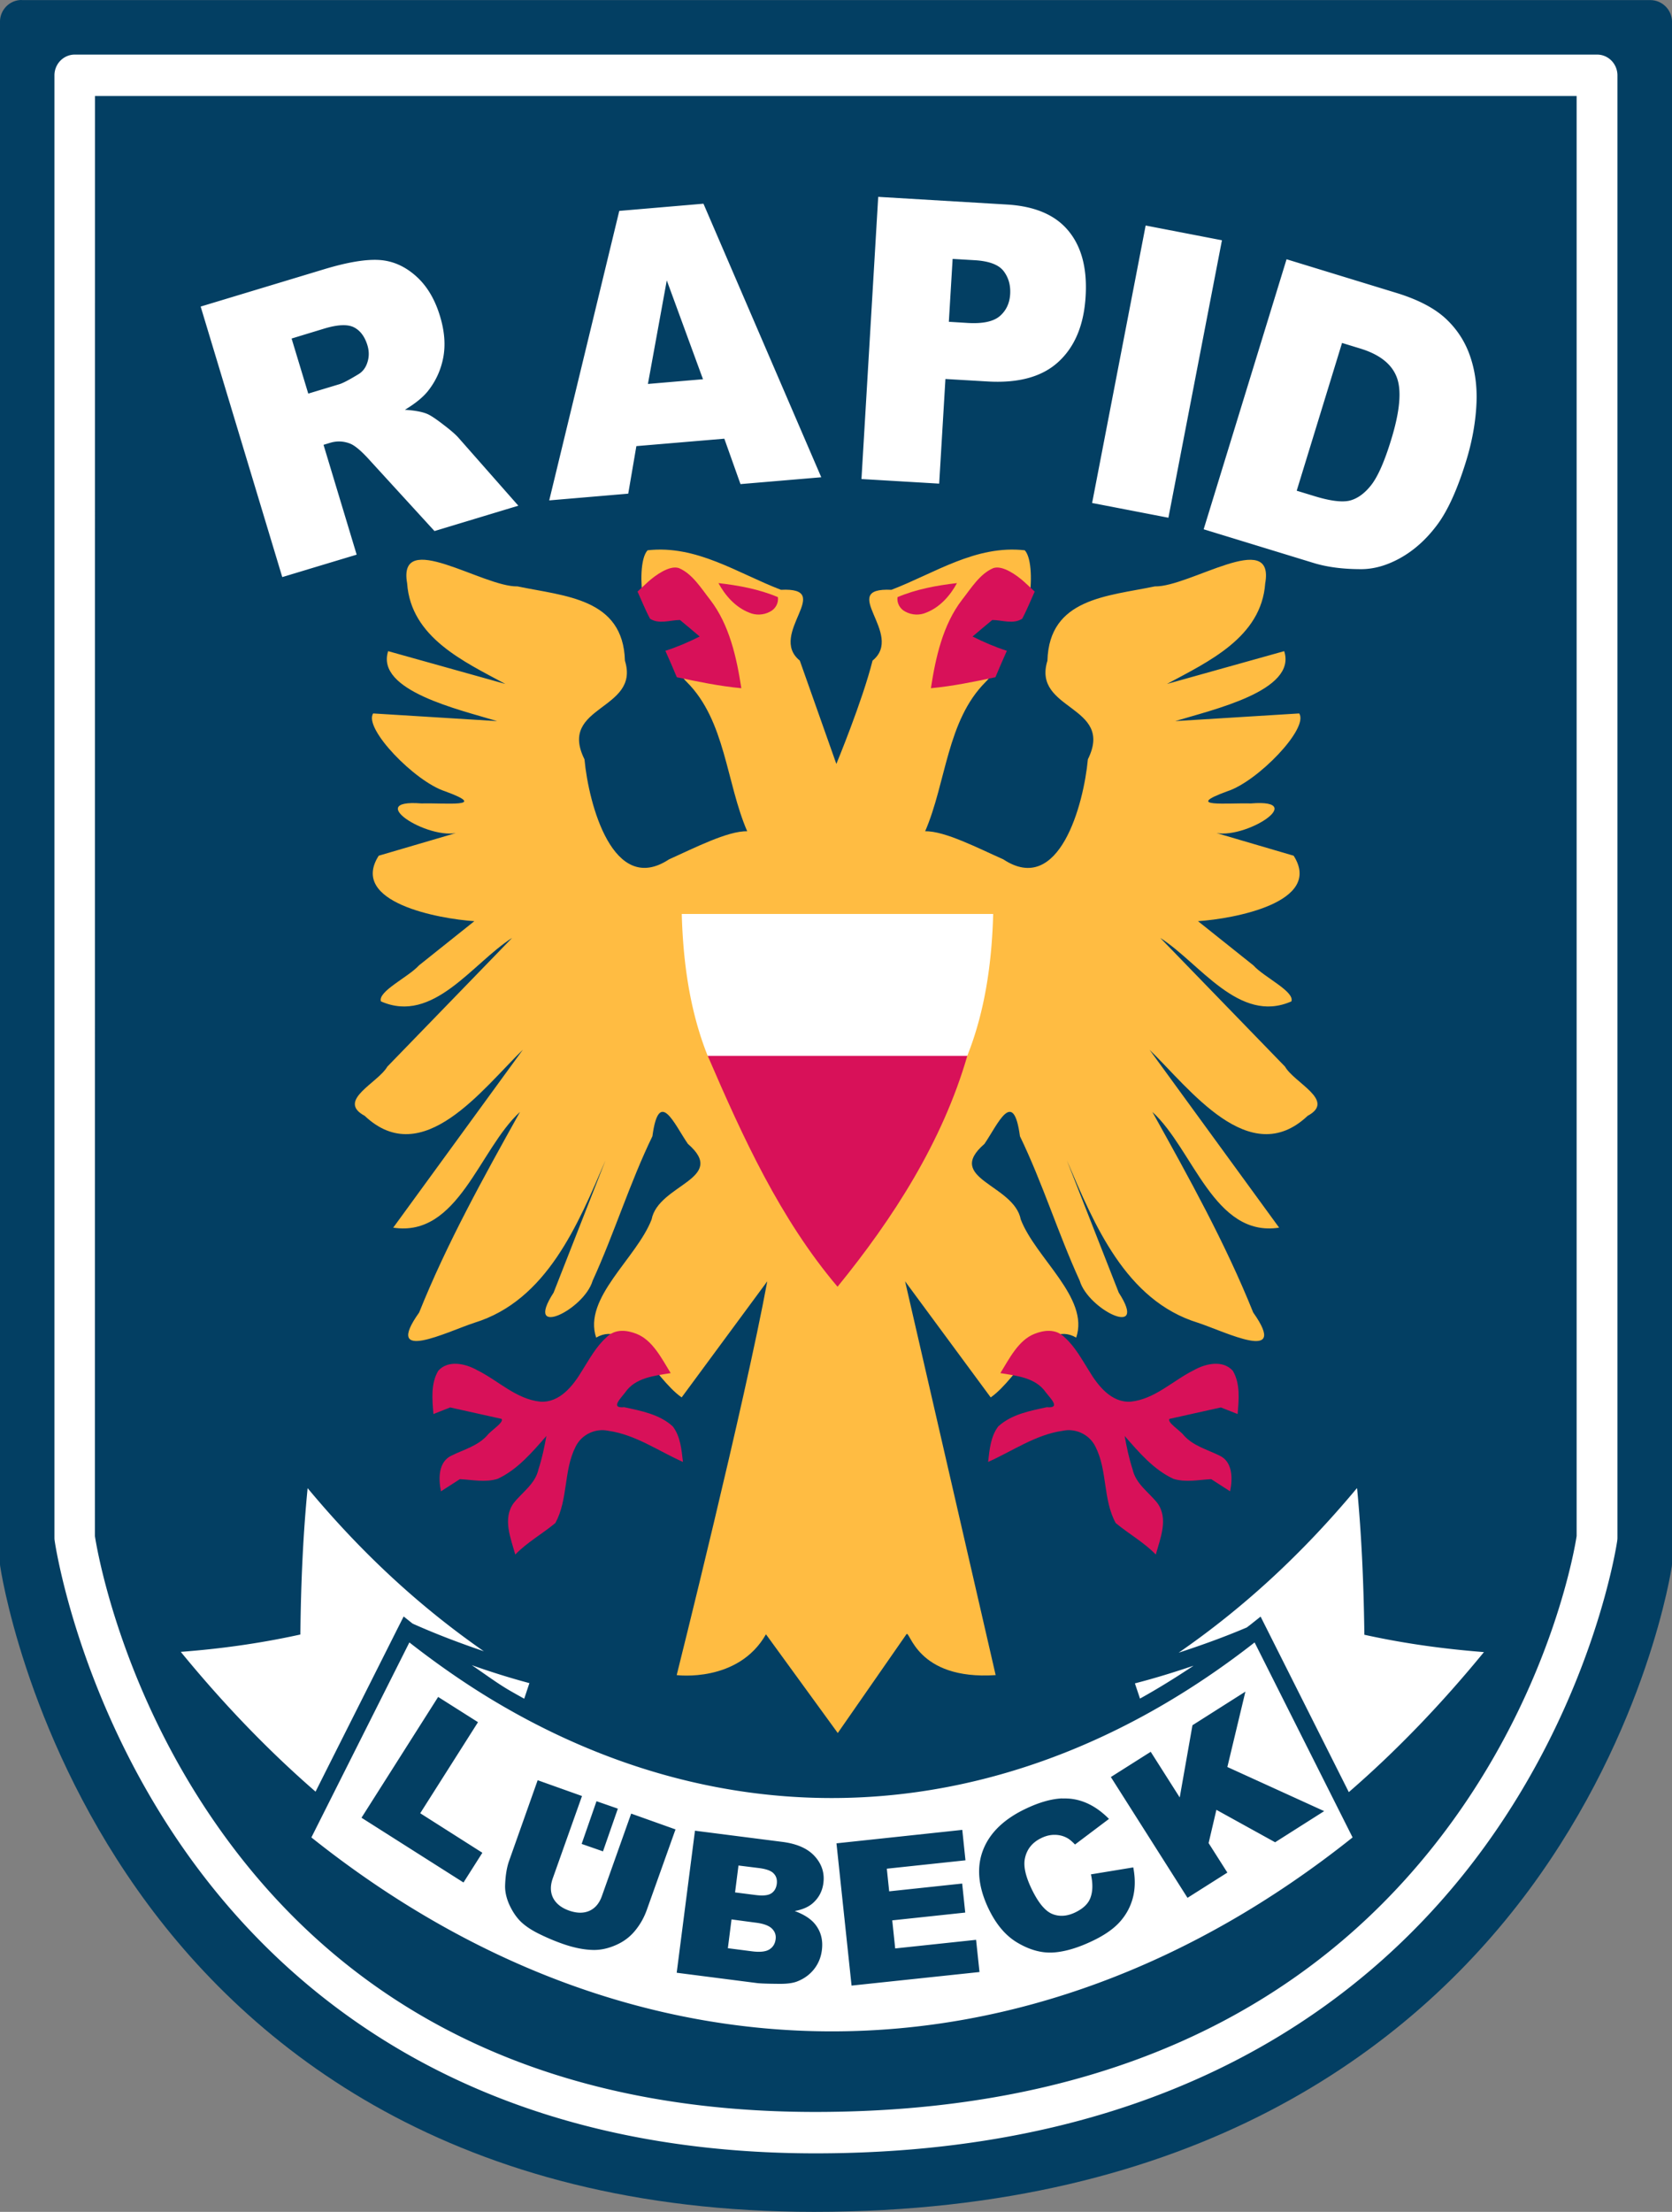 <?xml version="1.0" encoding="UTF-8" standalone="no"?>
<svg
   xmlns:dc="http://purl.org/dc/elements/1.1/"
   xmlns:cc="http://creativecommons.org/ns#"
   xmlns:rdf="http://www.w3.org/1999/02/22-rdf-syntax-ns#"
   xmlns:svg="http://www.w3.org/2000/svg"
   xmlns="http://www.w3.org/2000/svg"
   id="svg2"
   version="1.1"
   viewBox="0 0 56.718 75"
   height="100"
   width="75.624">
  <rect x="0" y="0" width="56.718" height="75" fill="#808080" stroke="none"/>
  <title
     id="Wappen SC Rapid Lübeck e.V.">Wappen SC Rapid Lübeck e.V.</title>
  <defs
     id="defs84" />
  <g
     id="g0001"
     transform="matrix(4,0,0,4,-904.981,-519.069)">
    <path
       id="path0001"
       d="m 226.429,129.767 c -0.102,4e-5 -0.184,0.083 -0.184,0.185 v 13.067 c -3e-5,0.009 6e-4,0.018 0.002,0.026 0,0 0.197,1.371 1.16,2.737 0.962,1.366 2.712,2.735 5.742,2.735 3.213,0 5.054,-1.365 6.065,-2.731 1.01,-1.367 1.209,-2.74 1.209,-2.74 10e-4,-0.009 0.002,-0.018 0.002,-0.026 v -13.067 c -3e-5,-0.102 -0.083,-0.185 -0.184,-0.185 h -13.811 z"
       style="color:#000000;font-style:normal;font-variant:normal;font-weight:normal;font-stretch:normal;font-size:medium;line-height:normal;font-family:sans-serif;text-indent:0;text-align:start;text-decoration:none;text-decoration-line:none;text-decoration-style:solid;text-decoration-color:#000000;letter-spacing:normal;word-spacing:normal;text-transform:none;writing-mode:lr-tb;direction:ltr;baseline-shift:baseline;text-anchor:start;white-space:normal;clip-rule:nonzero;display:inline;overflow:visible;visibility:visible;opacity:1;isolation:auto;mix-blend-mode:normal;color-interpolation:sRGB;color-interpolation-filters:linearRGB;solid-color:#000000;solid-opacity:1;fill:#033f63;fill-opacity:1;fill-rule:nonzero;stroke:none;stroke-width:0.453;stroke-linecap:round;stroke-linejoin:round;stroke-miterlimit:4;stroke-dasharray:none;stroke-dashoffset:0;stroke-opacity:1;paint-order:markers stroke fill;color-rendering:auto;image-rendering:auto;shape-rendering:auto;text-rendering:auto;enable-background:accumulate" />
    <path
       d="m 232.741,143.621 c -0.235,0.414 -0.757,0.346 -0.757,0.346 0,0 0.58,-2.315 0.768,-3.338 l -0.726,0.984 c -0.239,-0.167 -0.45,-0.667 -0.725,-0.507 -0.113,-0.336 0.342,-0.671 0.47,-1.001 0.057,-0.299 0.651,-0.344 0.308,-0.641 -0.116,-0.168 -0.245,-0.481 -0.301,-0.065 -0.193,0.398 -0.323,0.823 -0.507,1.225 -0.072,0.247 -0.588,0.497 -0.331,0.101 l 0.44,-1.121 c -0.234,0.545 -0.498,1.187 -1.111,1.376 -0.23,0.075 -0.78,0.351 -0.469,-0.087 0.237,-0.591 0.547,-1.146 0.855,-1.7 -0.347,0.317 -0.523,1.066 -1.075,0.981 l 1.099,-1.508 c -0.34,0.329 -0.849,1.025 -1.341,0.56 -0.242,-0.13 0.112,-0.278 0.192,-0.417 l 1.058,-1.091 c -0.336,0.214 -0.669,0.733 -1.112,0.538 -0.03,-0.084 0.233,-0.206 0.322,-0.305 l 0.47,-0.375 c -0.301,-0.02 -1.064,-0.159 -0.811,-0.555 l 0.709,-0.208 c -0.241,0.112 -0.865,-0.277 -0.346,-0.235 0.194,-0.006 0.582,0.037 0.2,-0.103 -0.256,-0.082 -0.694,-0.534 -0.61,-0.66 l 1.051,0.065 c -0.317,-0.097 -1.033,-0.257 -0.924,-0.593 l 0.994,0.278 c -0.35,-0.189 -0.801,-0.393 -0.833,-0.853 -0.083,-0.468 0.644,0.033 0.936,0.026 0.401,0.084 0.896,0.099 0.911,0.63 0.132,0.424 -0.572,0.376 -0.343,0.836 0.035,0.378 0.242,1.161 0.717,0.848 0.208,-0.093 0.499,-0.243 0.663,-0.238 -0.179,-0.414 -0.184,-0.937 -0.512,-1.265 -0.222,-0.216 0.641,0.226 0.317,-0.16 -0.089,-0.252 -0.272,-1.054 -0.589,-0.702 -0.055,0.628 -0.186,-0.12 -0.061,-0.255 0.415,-0.047 0.763,0.194 1.131,0.335 0.466,-0.023 -0.116,0.376 0.16,0.6 l 0.31,0.876 c 0,0 0.221,-0.533 0.307,-0.876 0.276,-0.224 -0.306,-0.622 0.16,-0.6 0.368,-0.141 0.716,-0.382 1.131,-0.335 0.124,0.135 -0.007,0.884 -0.061,0.255 -0.317,-0.352 -0.5,0.45 -0.589,0.702 -0.324,0.387 0.539,-0.056 0.317,0.16 -0.328,0.328 -0.333,0.851 -0.512,1.265 0.164,-0.005 0.455,0.146 0.663,0.238 0.475,0.314 0.682,-0.469 0.717,-0.848 0.229,-0.46 -0.475,-0.411 -0.343,-0.836 0.015,-0.531 0.51,-0.546 0.911,-0.63 0.292,0.007 1.019,-0.493 0.936,-0.026 -0.033,0.459 -0.483,0.664 -0.833,0.853 l 0.994,-0.278 c 0.109,0.337 -0.607,0.496 -0.924,0.593 l 1.051,-0.065 c 0.085,0.125 -0.353,0.578 -0.61,0.66 -0.381,0.139 0.007,0.097 0.2,0.103 0.52,-0.043 -0.105,0.347 -0.346,0.235 l 0.709,0.208 c 0.253,0.396 -0.51,0.535 -0.811,0.555 l 0.47,0.375 c 0.088,0.099 0.352,0.221 0.322,0.305 -0.443,0.195 -0.776,-0.324 -1.112,-0.538 l 1.058,1.091 c 0.079,0.139 0.434,0.287 0.192,0.417 -0.493,0.465 -1.001,-0.231 -1.341,-0.56 l 1.099,1.508 c -0.552,0.085 -0.728,-0.664 -1.075,-0.981 0.308,0.554 0.618,1.11 0.855,1.7 0.311,0.439 -0.24,0.162 -0.469,0.087 -0.613,-0.189 -0.878,-0.831 -1.111,-1.376 l 0.44,1.121 c 0.257,0.396 -0.259,0.146 -0.331,-0.101 -0.184,-0.402 -0.314,-0.826 -0.507,-1.225 -0.056,-0.416 -0.186,-0.103 -0.301,0.065 -0.343,0.297 0.251,0.342 0.308,0.641 0.128,0.33 0.584,0.665 0.47,1.001 -0.275,-0.16 -0.486,0.34 -0.725,0.507 l -0.726,-0.984 0.768,3.338 c -0.677,0.045 -0.727,-0.39 -0.757,-0.346 l -0.582,0.837"
       style="display:inline;fill:#ffbc42;fill-opacity:1;stroke-width:0.055"
       id="path0002" />
    <path
       d="m 232.248,138.716 c 0.734,-0.002 1.468,-10e-4 2.201,-2e-4 -0.211,0.729 -0.627,1.377 -1.101,1.959 -0.488,-0.576 -0.804,-1.269 -1.101,-1.958 z m 3.025,2.387 c -0.075,-0.075 -0.175,-0.06 -0.254,-0.029 -0.136,0.053 -0.213,0.208 -0.29,0.333 0.137,0.023 0.299,0.037 0.386,0.164 0.041,0.053 0.128,0.136 0.008,0.125 -0.143,0.031 -0.3,0.06 -0.412,0.163 -0.065,0.085 -0.074,0.198 -0.086,0.301 0.209,-0.093 0.402,-0.231 0.632,-0.264 0.111,-0.024 0.229,0.032 0.279,0.136 0.102,0.202 0.062,0.446 0.171,0.646 0.111,0.092 0.239,0.163 0.34,0.267 0.039,-0.14 0.109,-0.306 0.013,-0.437 -0.073,-0.092 -0.183,-0.162 -0.21,-0.286 -0.03,-0.092 -0.05,-0.187 -0.067,-0.282 0.121,0.138 0.245,0.285 0.413,0.363 0.104,0.033 0.217,0.008 0.321,0.003 l 0.16,0.103 c 0.022,-0.106 0.024,-0.252 -0.092,-0.304 -0.104,-0.051 -0.221,-0.081 -0.301,-0.171 -0.031,-0.041 -0.144,-0.11 -0.121,-0.139 l 0.436,-0.097 0.142,0.056 c 0.01,-0.122 0.024,-0.258 -0.041,-0.367 -0.086,-0.095 -0.232,-0.06 -0.33,-0.005 -0.178,0.088 -0.331,0.246 -0.535,0.267 -0.164,0.011 -0.278,-0.134 -0.355,-0.263 -0.062,-0.098 -0.118,-0.203 -0.205,-0.281 z m -3.884,0 c 0.075,-0.075 0.175,-0.06 0.254,-0.029 0.136,0.053 0.213,0.208 0.29,0.333 -0.137,0.023 -0.299,0.037 -0.386,0.164 -0.04,0.053 -0.128,0.136 -0.008,0.125 0.143,0.031 0.3,0.06 0.412,0.163 0.065,0.085 0.074,0.198 0.086,0.301 -0.209,-0.093 -0.402,-0.231 -0.632,-0.264 -0.111,-0.024 -0.229,0.032 -0.279,0.136 -0.102,0.202 -0.062,0.446 -0.171,0.646 -0.111,0.092 -0.239,0.163 -0.34,0.267 -0.039,-0.14 -0.109,-0.306 -0.013,-0.437 0.073,-0.092 0.183,-0.162 0.21,-0.286 0.03,-0.092 0.05,-0.187 0.067,-0.282 -0.121,0.138 -0.245,0.285 -0.413,0.363 -0.104,0.033 -0.217,0.008 -0.321,0.003 l -0.16,0.103 c -0.022,-0.106 -0.024,-0.252 0.092,-0.304 0.104,-0.051 0.221,-0.081 0.301,-0.171 0.031,-0.041 0.144,-0.11 0.121,-0.139 l -0.436,-0.097 -0.142,0.056 c -0.01,-0.122 -0.024,-0.258 0.041,-0.367 0.086,-0.095 0.232,-0.06 0.33,-0.005 0.178,0.088 0.331,0.246 0.535,0.267 0.164,0.011 0.278,-0.134 0.355,-0.263 0.062,-0.098 0.118,-0.203 0.205,-0.281 z m 1.143,-5.503 c -0.04,-0.26 -0.101,-0.536 -0.263,-0.747 -0.077,-0.098 -0.151,-0.221 -0.266,-0.27 -0.079,-0.027 -0.199,0.061 -0.257,0.112 -0.032,0.028 -0.062,0.058 -0.094,0.087 0.035,0.077 0.066,0.156 0.106,0.23 0.077,0.05 0.17,0.011 0.254,0.011 0.056,0.046 0.112,0.093 0.167,0.14 -0.094,0.047 -0.191,0.089 -0.291,0.121 0.033,0.074 0.066,0.149 0.097,0.224 0.178,0.038 0.364,0.076 0.545,0.093 z m 1.608,0 c 0.04,-0.26 0.101,-0.536 0.263,-0.747 0.077,-0.098 0.151,-0.221 0.266,-0.27 0.079,-0.027 0.199,0.061 0.257,0.112 0.032,0.028 0.062,0.058 0.094,0.087 -0.035,0.077 -0.066,0.156 -0.106,0.23 -0.077,0.05 -0.17,0.011 -0.254,0.011 -0.056,0.046 -0.112,0.093 -0.167,0.14 0.094,0.047 0.191,0.089 0.291,0.121 -0.033,0.074 -0.066,0.149 -0.097,0.224 -0.178,0.038 -0.364,0.076 -0.545,0.093 z m 0.222,-0.89 c -0.172,0.02 -0.344,0.051 -0.505,0.119 -0.008,0.05 0.021,0.101 0.066,0.123 0.054,0.03 0.122,0.033 0.178,0.008 0.115,-0.045 0.202,-0.143 0.26,-0.25 z m -2.025,0 c 0.172,0.02 0.344,0.051 0.505,0.119 0.008,0.05 -0.021,0.101 -0.066,0.123 -0.054,0.03 -0.122,0.033 -0.178,0.008 -0.115,-0.045 -0.202,-0.143 -0.26,-0.25 z"
       style="display:inline;fill:#d81159;fill-opacity:1;stroke-width:0.055"
       id="path0003" />
    <path
       d="m 237.156,131.965 0.934,0.286 q 0.276,0.085 0.42,0.221 0.145,0.137 0.207,0.328 0.063,0.192 0.048,0.416 -0.014,0.225 -0.086,0.459 -0.113,0.367 -0.25,0.547 -0.135,0.179 -0.309,0.276 -0.173,0.096 -0.339,0.094 -0.226,-8.1e-4 -0.394,-0.052 l -0.934,-0.286 z m 0.47,0.711 -0.384,1.251 0.154,0.047 q 0.197,0.06 0.295,0.037 0.099,-0.025 0.183,-0.132 0.085,-0.109 0.169,-0.384 0.112,-0.364 0.047,-0.531 -0.064,-0.167 -0.308,-0.242 l -0.157,-0.048 z m -1.665,-0.997 0.647,0.125 -0.454,2.352 -0.647,-0.125 z m -2.268,-0.243 1.091,0.065 q 0.356,0.021 0.522,0.223 0.167,0.201 0.146,0.554 -0.021,0.362 -0.228,0.554 -0.205,0.192 -0.602,0.169 l -0.359,-0.021 -0.053,0.887 -0.659,-0.039 z m 0.599,1.059 0.161,0.01 q 0.19,0.011 0.271,-0.058 0.081,-0.07 0.088,-0.186 0.007,-0.113 -0.055,-0.195 -0.062,-0.082 -0.246,-0.093 l -0.187,-0.011 z m -1.904,0.991 -0.746,0.063 -0.069,0.403 -0.67,0.057 0.594,-2.454 0.714,-0.061 0.999,2.319 -0.685,0.058 z m -0.181,-0.504 -0.307,-0.838 -0.16,0.878 z m -3.568,1.677 -0.692,-2.293 1.049,-0.317 q 0.292,-0.088 0.463,-0.078 0.171,0.01 0.312,0.135 0.14,0.123 0.206,0.342 0.058,0.191 0.027,0.352 -0.031,0.159 -0.131,0.284 -0.064,0.079 -0.194,0.157 0.125,0.008 0.189,0.035 0.043,0.018 0.136,0.09 0.095,0.072 0.132,0.115 l 0.505,0.573 -0.711,0.215 -0.548,-0.599 q -0.105,-0.117 -0.167,-0.142 -0.084,-0.033 -0.17,-0.007 l -0.056,0.017 0.281,0.931 z m 0.22,-1.555 0.265,-0.08 q 0.043,-0.013 0.157,-0.082 0.058,-0.033 0.08,-0.103 0.023,-0.07 1.5e-4,-0.145 -0.034,-0.111 -0.114,-0.152 -0.081,-0.041 -0.253,0.011 l -0.276,0.084 0.141,0.466 z m -0.005,9.279 c -0.039,0.399 -0.056,0.798 -0.061,1.202 l -6e-4,0.038 -0.037,0.008 c -0.326,0.07 -0.649,0.114 -0.977,0.139 0.362,0.442 0.741,0.836 1.143,1.185 0.231,-0.46 0.463,-0.92 0.694,-1.38 l 9e-5,-5e-5 0.053,-0.105 0.074,0.059 0.003,0.002 h 9e-5 c 0.201,0.09 0.401,0.165 0.603,0.234 -0.544,-0.378 -1.035,-0.831 -1.494,-1.382 z m 8.898,5e-5 c -0.464,0.557 -0.961,1.014 -1.511,1.394 0.193,-0.063 0.385,-0.132 0.578,-0.214 0.009,-0.007 0.017,-0.013 0.025,-0.019 l 0.092,-0.073 0.748,1.488 c 0.403,-0.349 0.783,-0.744 1.146,-1.187 -0.329,-0.026 -0.651,-0.069 -0.977,-0.139 l -0.037,-0.008 -6e-4,-0.038 c -0.006,-0.404 -0.023,-0.803 -0.061,-1.202 z m -8.035,1.307 c -0.277,0.551 -0.554,1.102 -0.831,1.653 2.749,2.192 6.081,2.192 8.83,0 l -0.831,-1.653 c -1.99,1.557 -4.32,1.737 -6.387,0.533 -0.265,-0.154 -0.526,-0.334 -0.781,-0.533 z m 0.531,0.194 c 0.107,0.072 0.213,0.152 0.322,0.215 0.04,0.023 0.081,0.046 0.121,0.068 0.015,-0.044 0.029,-0.088 0.044,-0.132 -0.165,-0.044 -0.327,-0.095 -0.488,-0.152 z m 6.117,0.004 c -0.163,0.055 -0.327,0.106 -0.495,0.149 0.014,0.043 0.029,0.086 0.043,0.129 0.152,-0.084 0.303,-0.178 0.452,-0.277 z m 0.442,0.219 -0.153,0.639 0.821,0.374 -0.416,0.264 -0.498,-0.275 -0.066,0.282 0.159,0.25 -0.338,0.214 -0.65,-1.024 0.338,-0.214 0.246,0.387 0.108,-0.612 z m -6.846,0.045 0.338,0.214 -0.49,0.772 0.527,0.335 -0.16,0.252 -0.865,-0.549 z m 0.844,0.706 0.376,0.134 -0.248,0.698 c -0.022,0.062 -0.021,0.118 0.003,0.166 0.025,0.048 0.07,0.084 0.135,0.107 0.065,0.023 0.122,0.024 0.171,0.003 0.05,-0.022 0.086,-0.064 0.108,-0.127 l 0.248,-0.698 0.376,0.134 -0.243,0.681 c -0.024,0.068 -0.058,0.127 -0.102,0.18 -0.043,0.052 -0.097,0.092 -0.162,0.12 -0.064,0.028 -0.125,0.041 -0.184,0.041 -0.082,-6e-4 -0.175,-0.019 -0.277,-0.056 -0.059,-0.021 -0.123,-0.048 -0.19,-0.081 -0.067,-0.033 -0.12,-0.069 -0.159,-0.108 -0.039,-0.04 -0.07,-0.089 -0.095,-0.145 -0.024,-0.056 -0.035,-0.11 -0.033,-0.16 0.003,-0.081 0.014,-0.15 0.034,-0.206 z m 4.449,0.155 c 0.03,-0.001 0.059,1.4e-4 0.086,0.004 0.111,0.016 0.214,0.072 0.31,0.169 l -0.288,0.217 c -0.027,-0.028 -0.05,-0.047 -0.07,-0.057 -0.032,-0.017 -0.067,-0.025 -0.103,-0.025 -0.036,-1.9e-4 -0.072,0.008 -0.108,0.025 -0.082,0.038 -0.13,0.099 -0.145,0.181 -0.011,0.061 0.006,0.141 0.052,0.24 0.057,0.122 0.116,0.196 0.177,0.223 0.06,0.026 0.127,0.023 0.198,-0.011 0.069,-0.033 0.113,-0.075 0.131,-0.128 0.019,-0.053 0.02,-0.118 0.003,-0.195 l 0.359,-0.059 c 0.018,0.093 0.017,0.179 -0.003,0.256 -0.02,0.077 -0.057,0.146 -0.112,0.207 -0.054,0.06 -0.134,0.115 -0.239,0.164 -0.127,0.06 -0.24,0.091 -0.337,0.095 -0.097,0.003 -0.195,-0.026 -0.295,-0.086 -0.1,-0.06 -0.181,-0.158 -0.245,-0.294 -0.085,-0.182 -0.099,-0.346 -0.042,-0.491 0.057,-0.146 0.18,-0.264 0.369,-0.352 0.111,-0.052 0.211,-0.08 0.301,-0.084 z m -3.95,0.023 0.181,0.063 -0.063,0.181 -0.063,0.181 -0.181,-0.063 0.063,-0.181 z m 3.102,0.243 0.027,0.258 -0.667,0.071 0.02,0.192 0.619,-0.066 0.026,0.246 -0.619,0.066 0.025,0.238 0.686,-0.073 0.029,0.273 -1.085,0.115 -0.128,-1.206 z m -2.267,0.007 0.743,0.095 c 0.124,0.016 0.215,0.057 0.274,0.123 0.059,0.066 0.083,0.141 0.072,0.226 -0.009,0.071 -0.041,0.129 -0.094,0.174 -0.036,0.03 -0.085,0.051 -0.149,0.063 0.09,0.033 0.153,0.077 0.189,0.134 0.037,0.056 0.051,0.122 0.041,0.199 -0.008,0.062 -0.031,0.116 -0.068,0.162 -0.037,0.046 -0.085,0.08 -0.142,0.102 -0.036,0.014 -0.087,0.021 -0.156,0.02 -0.091,-6e-4 -0.151,-0.003 -0.18,-0.006 l -0.685,-0.088 z m 0.369,0.295 -0.029,0.228 0.173,0.022 c 0.062,0.008 0.106,0.004 0.133,-0.013 0.027,-0.017 0.043,-0.044 0.048,-0.082 0.004,-0.035 -0.004,-0.064 -0.026,-0.087 -0.021,-0.023 -0.062,-0.038 -0.122,-0.046 z m -0.059,0.457 -0.031,0.244 0.202,0.026 c 0.068,0.009 0.118,0.004 0.149,-0.015 0.031,-0.019 0.049,-0.048 0.054,-0.086 0.005,-0.036 -0.006,-0.066 -0.031,-0.091 -0.025,-0.025 -0.072,-0.043 -0.141,-0.051 z m -5.57,-15.808 a 0.172,0.176 0 0 0 -0.172,0.175 v 12.399 a 0.172,0.176 0 0 0 0.002,0.025 c 0,0 0.184,1.301 1.084,2.597 0.9,1.296 2.535,2.595 5.368,2.595 3.004,0 4.725,-1.295 5.669,-2.592 0.945,-1.297 1.13,-2.6 1.13,-2.6 a 0.172,0.176 0 0 0 0.002,-0.025 v -12.399 a 0.172,0.176 0 0 0 -0.172,-0.175 H 226.88 Z m 0.172,0.351 h 12.565 v 12.207 c -0.004,0.026 -0.181,1.221 -1.064,2.432 -0.892,1.224 -2.485,2.45 -5.393,2.45 -2.731,0 -4.236,-1.222 -5.086,-2.447 -0.841,-1.211 -1.019,-2.409 -1.023,-2.436 z m 4.976,6.934 c 0.88,1e-5 1.761,3e-5 2.641,4e-5 -0.011,0.408 -0.068,0.822 -0.22,1.203 -0.734,-4e-5 -1.467,-5e-5 -2.201,-1.5e-4 -0.152,-0.38 -0.209,-0.795 -0.22,-1.203 z"
       style="font-style:normal;font-variant:normal;font-weight:900;font-stretch:normal;font-size:medium;line-height:125%;font-family:Arial;-inkscape-font-specification:'Arial Heavy';letter-spacing:0px;word-spacing:0px;display:inline;fill:#ffffff;fill-opacity:1;stroke:none;stroke-width:0.066px;stroke-linecap:butt;stroke-linejoin:miter;stroke-opacity:1"
       id="path0004" />
  </g>
</svg>
